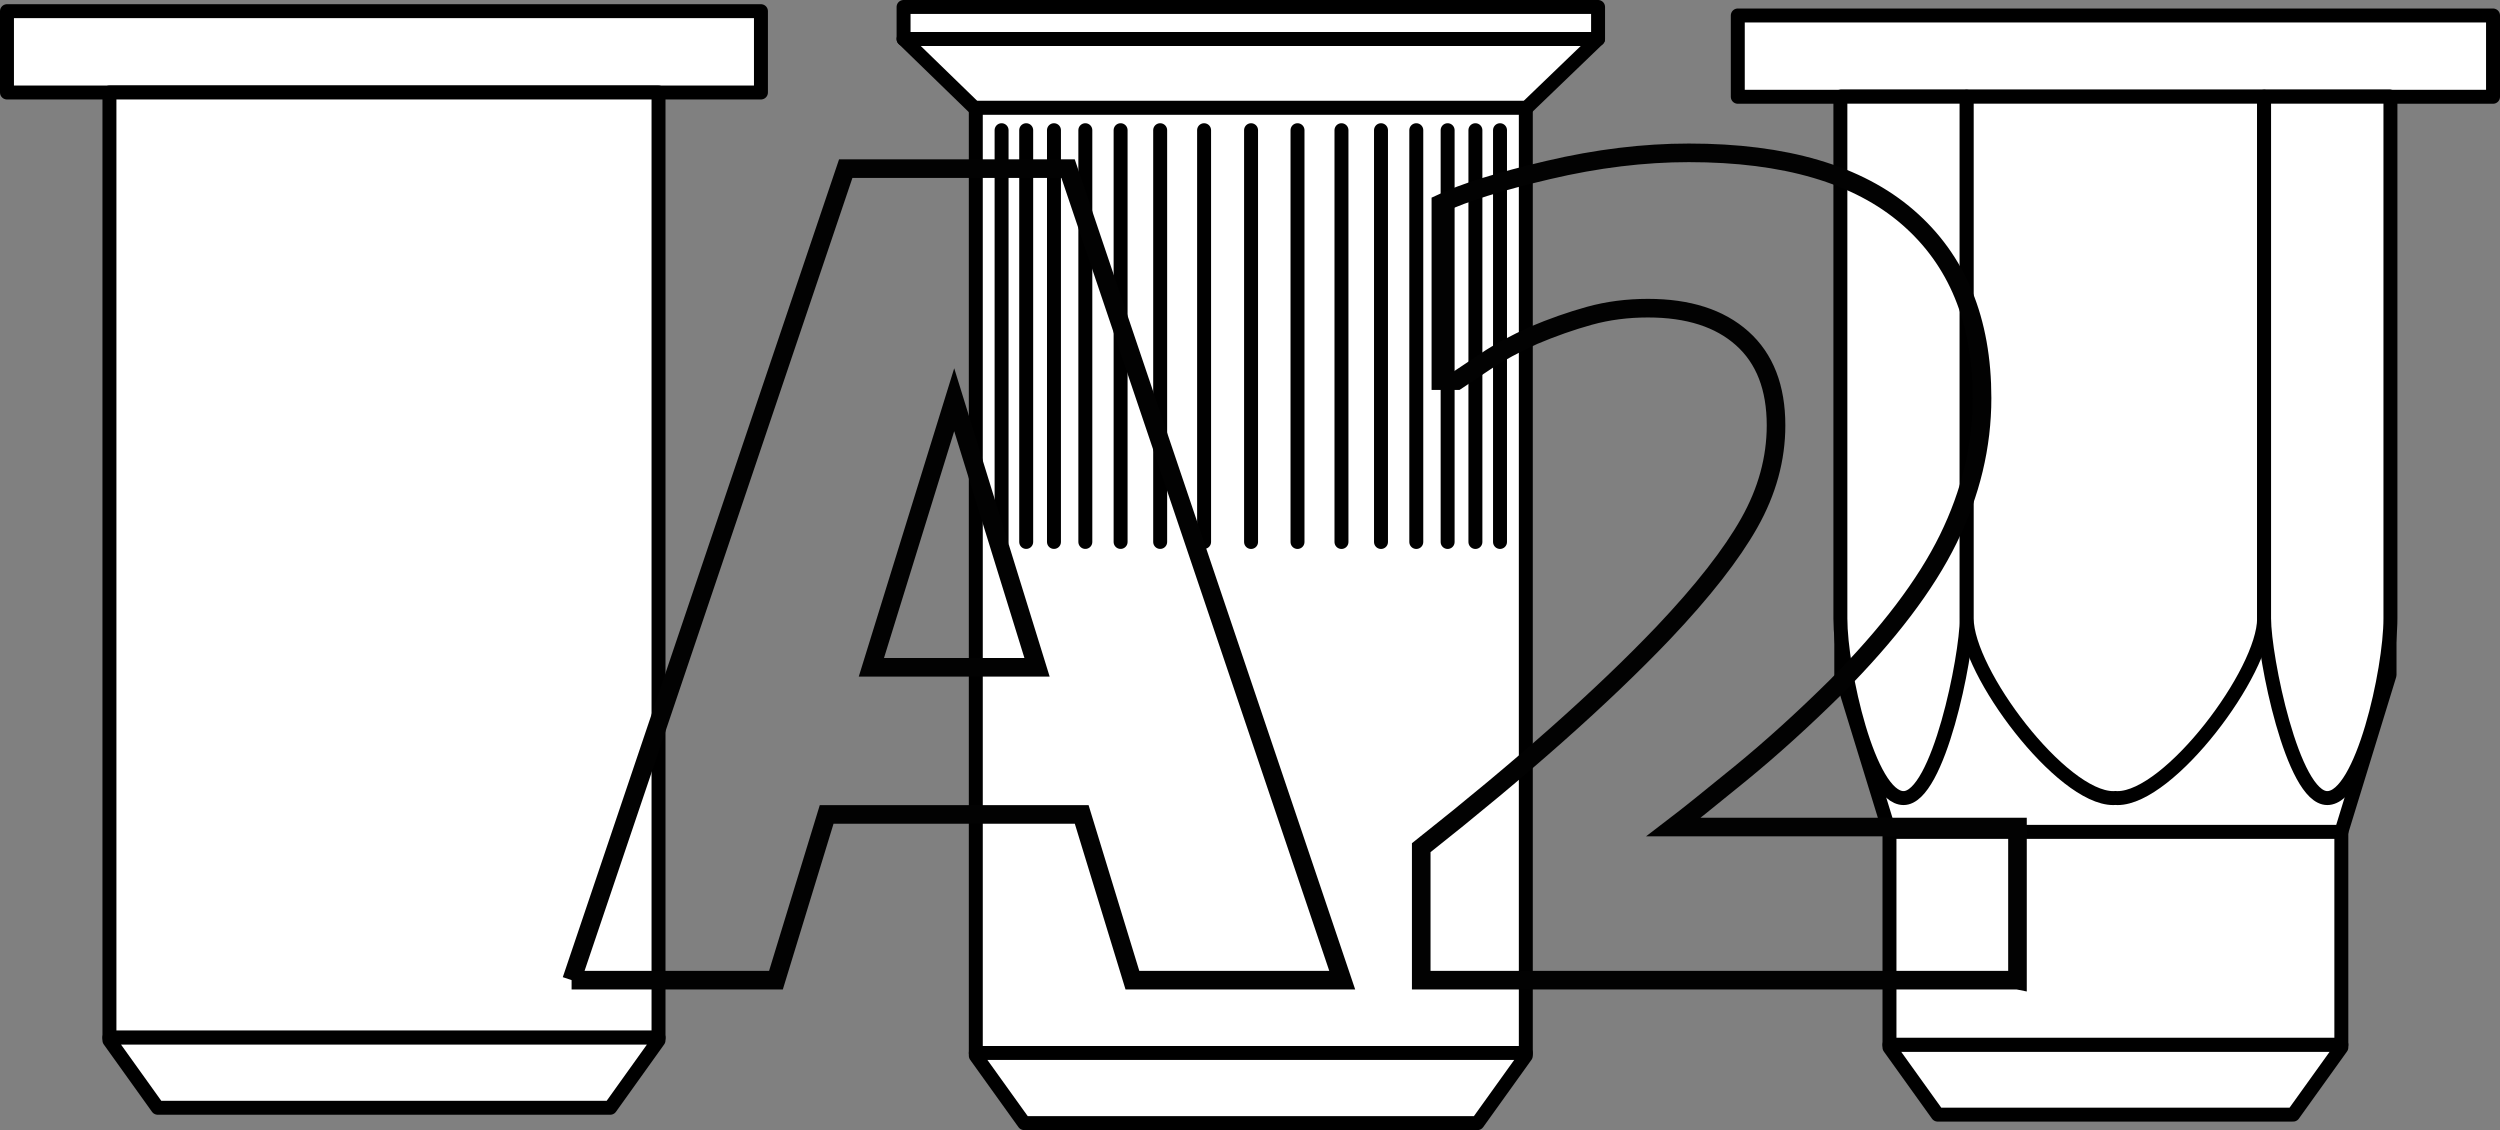 <?xml version="1.0" encoding="UTF-8"?><svg id="_Слой_1" xmlns="http://www.w3.org/2000/svg" viewBox="0 0 134.392 60.75"><rect x="0" y="0" width="134.392" height="60.75" fill="#808080" stroke="none"/><defs><style>.cls-1,.cls-2{fill:#fff;}.cls-3{fill:none;stroke:#020202;stroke-miterlimit:10;}.cls-2{stroke:#000;stroke-linecap:round;stroke-linejoin:round;stroke-width:.75px;}</style></defs><rect class="cls-1" x="93.418" y=".832" width="40.599" height="4.371"/><rect class="cls-2" x="93.418" y=".832" width="40.599" height="4.371"/><polygon class="cls-1" points="128.454 36.286 128.454 5.198 98.981 5.198 98.981 36.286 101.573 44.72 125.864 44.72 128.454 36.286"/><polygon class="cls-2" points="128.454 36.286 128.454 5.198 98.981 5.198 98.981 36.286 101.573 44.72 125.864 44.72 128.454 36.286"/><g><path class="cls-1" d="M105.725,33.252V5.197h-6.792v28.054c0,2.786,1.528,9.651,3.396,9.651s3.396-7.594,3.396-9.651"/><path class="cls-2" d="M105.725,33.252V5.197h-6.792v28.054c0,2.786,1.528,9.651,3.396,9.651s3.396-7.594,3.396-9.651Z"/><polygon class="cls-1" points="125.863 56.306 125.863 56.16 101.572 56.16 101.572 56.306 104.162 59.918 123.273 59.918 125.863 56.306"/><polygon class="cls-2" points="125.863 56.306 125.863 56.16 101.572 56.16 101.572 56.306 104.162 59.918 123.273 59.918 125.863 56.306"/><path class="cls-1" d="M113.833,42.903c2.787,0,7.877-6.761,7.877-9.651V5.198h-15.985v28.054c0,2.89,5.091,9.651,7.877,9.651,.033,0,.065-.006,.115-.006s.082,.006,.115,.006"/><path class="cls-2" d="M113.833,42.903c2.787,0,7.877-6.761,7.877-9.651V5.198h-15.985v28.054c0,2.89,5.091,9.651,7.877,9.651,.033,0,.065-.006,.115-.006s.082,.006,.115,.006Z"/><path class="cls-1" d="M121.71,33.252V5.197h6.792v28.054c0,2.786-1.528,9.651-3.396,9.651s-3.396-7.594-3.396-9.651"/><path class="cls-2" d="M121.71,33.252V5.197h6.792v28.054c0,2.786-1.528,9.651-3.396,9.651s-3.396-7.594-3.396-9.651Z"/><rect class="cls-1" x="101.572" y="44.72" width="24.291" height="11.441"/><rect class="cls-2" x="101.572" y="44.72" width="24.291" height="11.441"/></g><rect class="cls-1" x="48.573" y=".375" width="37.334" height="1.722"/><rect class="cls-2" x="48.573" y=".375" width="37.334" height="1.722"/><polygon class="cls-1" points="52.381 5.796 48.572 2.096 85.906 2.096 82.061 5.796 52.381 5.796"/><polygon class="cls-2" points="52.381 5.796 48.572 2.096 85.906 2.096 82.061 5.796 52.381 5.796"/><rect class="cls-1" x="52.456" y="5.796" width="29.567" height="50.809"/><path class="cls-2" d="M53.842,6.999V29.133m1.323-22.134V29.133m1.493-22.134V29.133m1.686-22.134V29.133m1.896-22.134V29.133m4.488-22.134V29.133m-2.361-22.134V29.133m18.269,.001V6.999m-1.323,22.136V6.999m-1.493,22.136V6.999m-1.685,22.136V6.999m-1.897,22.136V6.999m-4.488,22.136V6.999m2.363,22.136V6.999m-4.86,22.136V6.999m-14.797-1.203V56.605s29.567,0,29.567,0V5.796s-29.567,0-29.567,0Z"/><polygon class="cls-1" points="52.456 56.752 52.456 56.605 82.023 56.605 82.023 56.752 79.425 60.375 55.055 60.375 52.456 56.752"/><polygon class="cls-2" points="52.456 56.752 52.456 56.605 82.023 56.605 82.023 56.752 79.425 60.375 55.055 60.375 52.456 56.752"/><rect class="cls-1" x=".375" y=".601" width="40.531" height="4.371"/><rect class="cls-2" x=".375" y=".601" width="40.531" height="4.371"/><rect class="cls-1" x="5.883" y="4.971" width="29.517" height="50.809"/><rect class="cls-2" x="5.883" y="4.971" width="29.517" height="50.809"/><polygon class="cls-1" points="5.882 55.926 5.882 55.779 35.399 55.779 35.399 55.926 32.806 59.55 8.477 59.55 5.882 55.926"/><polygon class="cls-2" points="5.882 55.926 5.882 55.779 35.399 55.779 35.399 55.926 32.806 59.55 8.477 59.55 5.882 55.926"/><g><path class="cls-3" d="M30.728,52.689L45.464,9.066h11.953l14.736,43.623h-11.279l-2.725-8.906h-13.711l-2.725,8.906h-10.986Zm25.02-16.816l-4.453-14.385-4.453,14.385h8.906Z"/><path class="cls-3" d="M108.452,52.689h-32.051v-7.119c2.714-2.148,5.151-4.18,7.31-6.094,2.158-1.914,4.058-3.73,5.698-5.449,2.128-2.246,3.672-4.219,4.629-5.918,.957-1.699,1.436-3.447,1.436-5.244,0-2.031-.605-3.589-1.816-4.673-1.211-1.084-2.9-1.626-5.068-1.626-1.113,0-2.164,.137-3.149,.41-.986,.273-1.988,.625-3.003,1.055-.996,.449-1.846,.908-2.549,1.377l-1.582,1.055h-.85V10.941c1.23-.586,3.154-1.187,5.771-1.802,2.617-.615,5.137-.923,7.559-.923,5.175,0,9.097,1.152,11.763,3.457s3.999,5.547,3.999,9.727c0,2.578-.605,5.103-1.816,7.573-1.211,2.471-3.223,5.122-6.035,7.954-1.758,1.738-3.467,3.286-5.127,4.644-1.66,1.357-2.861,2.319-3.604,2.886h18.486v8.232Z"/></g></svg>
